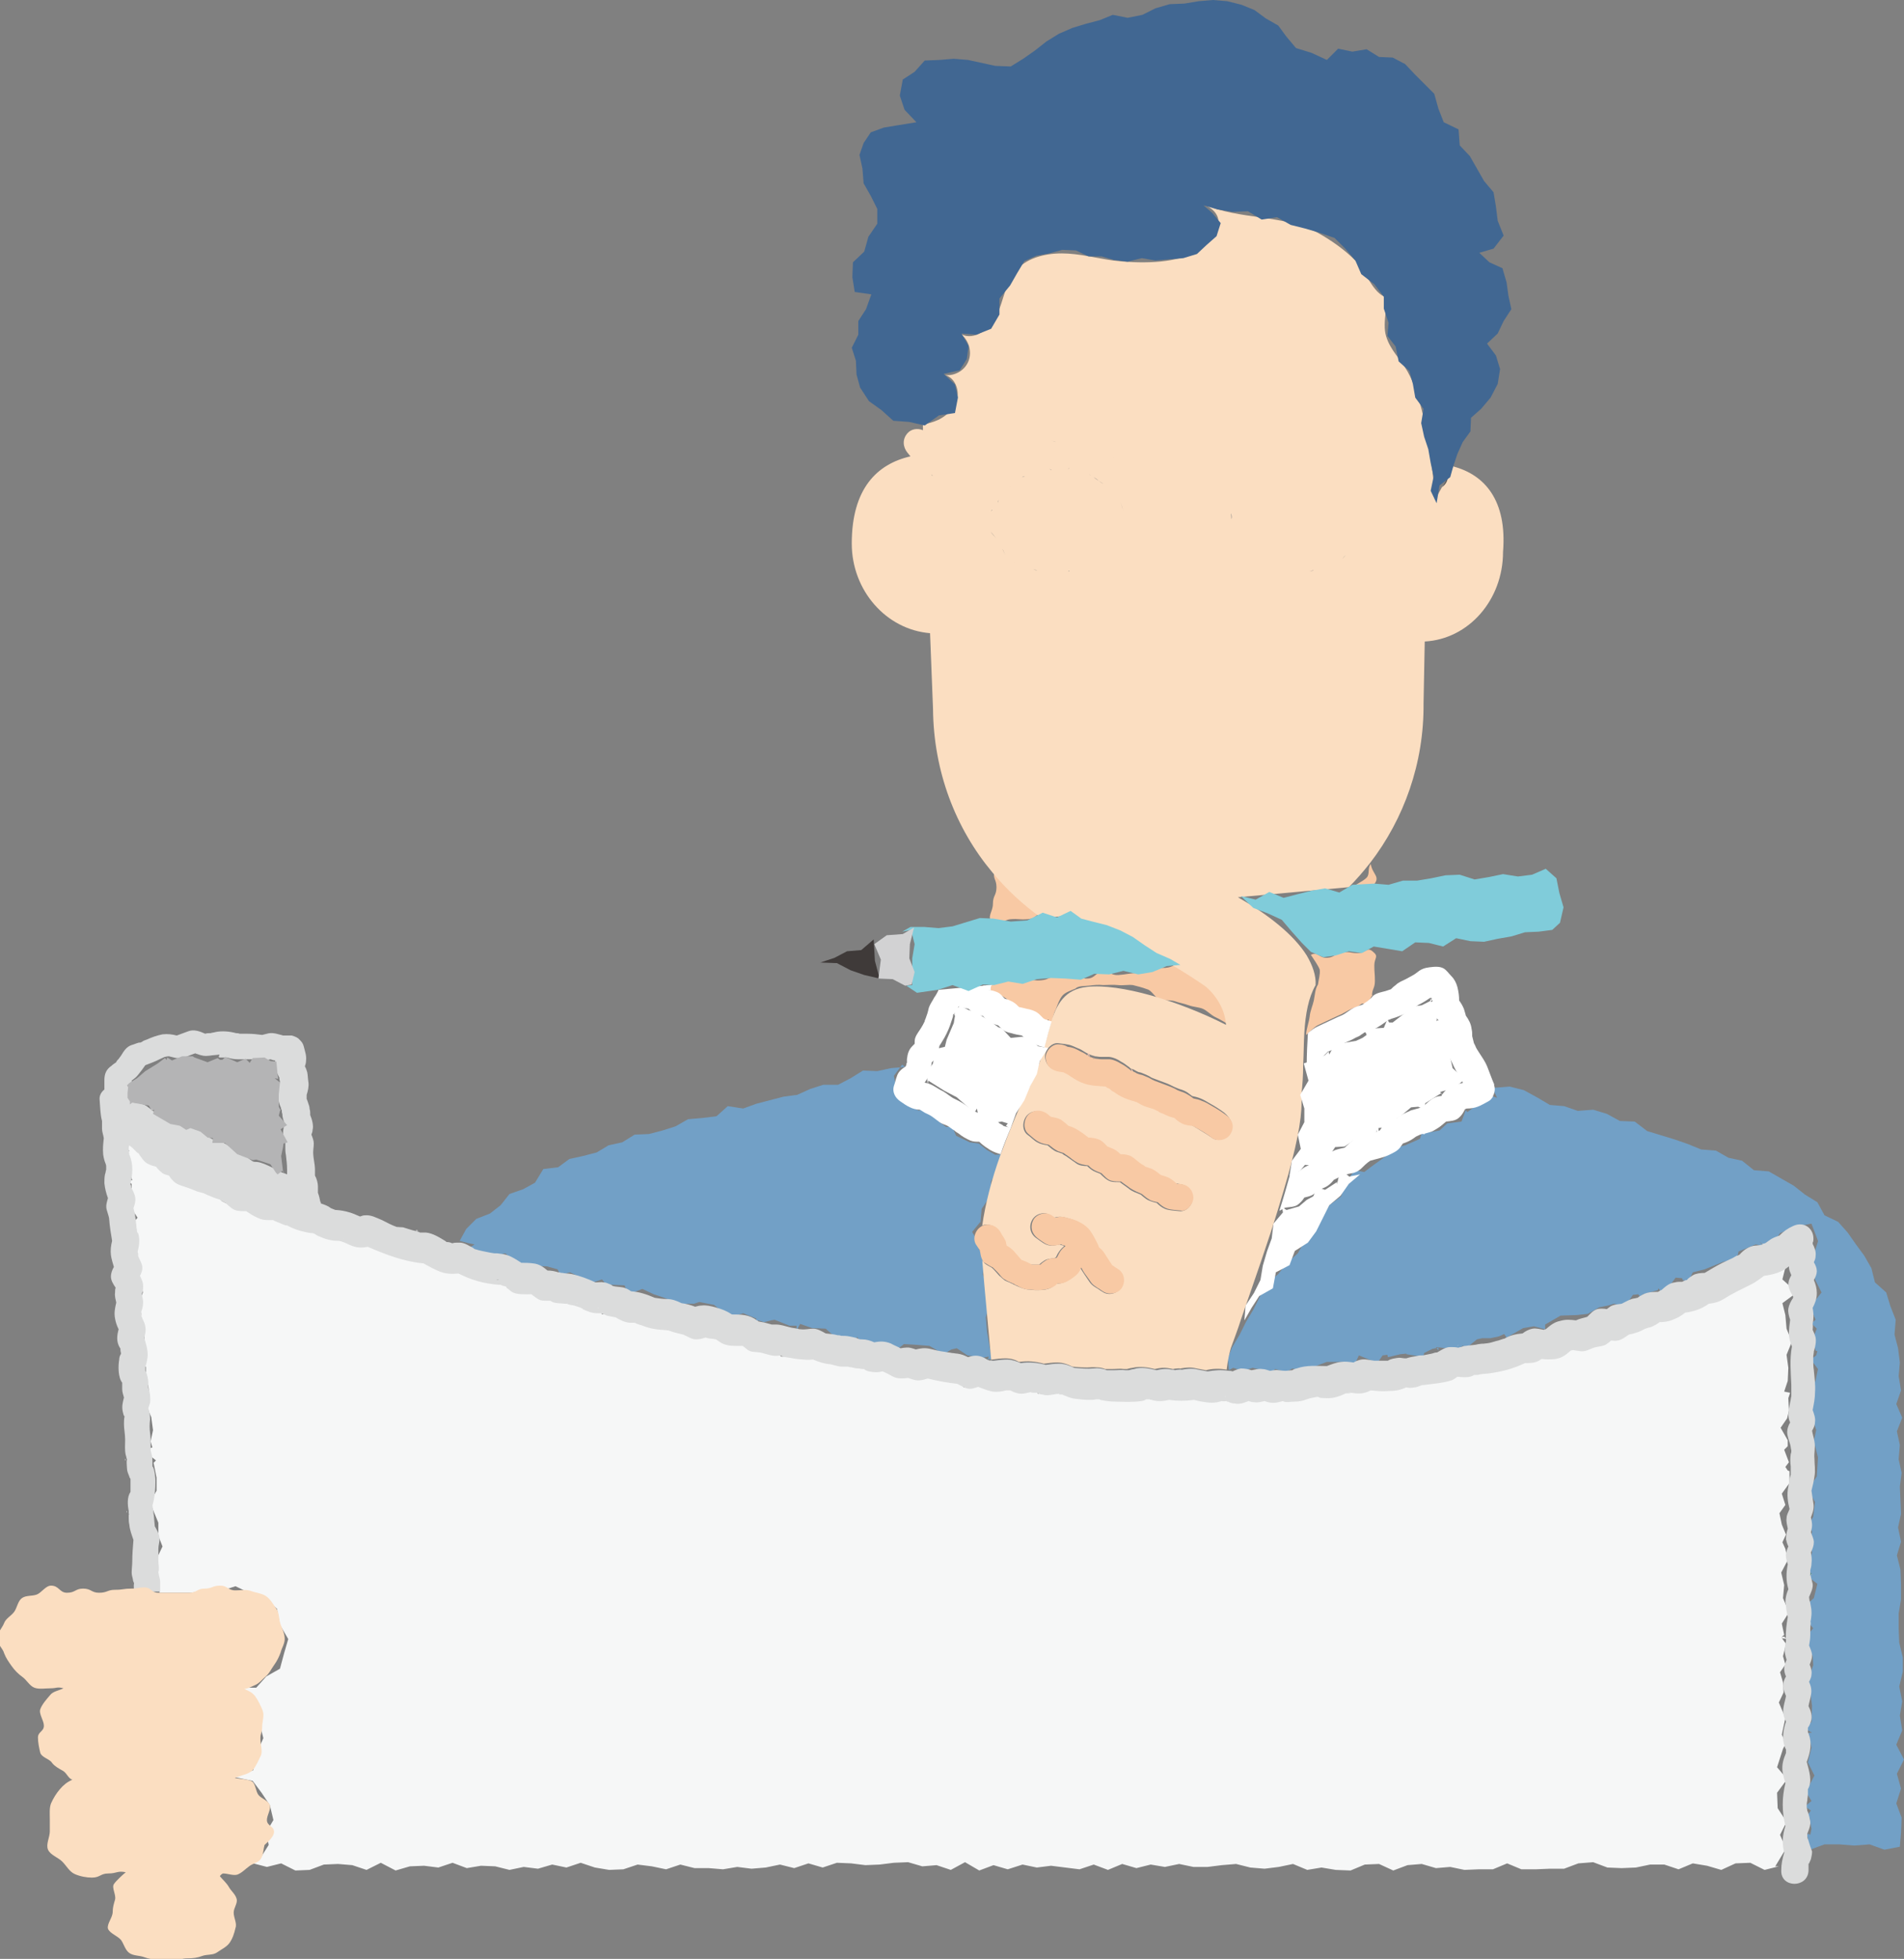 <svg xmlns="http://www.w3.org/2000/svg" xmlns:xlink="http://www.w3.org/1999/xlink" xml:space="preserve" viewBox="0 0 321 330.1"><rect x="0" y="0" width="321" height="330.1" fill="#808080" stroke="none"/><defs><path id="a" d="M0 0h321v330.1H0z"/></defs><clipPath id="b"><use xlink:href="#a" style="overflow:visible"/></clipPath><path d="M247.4 171.5q0 .15 0 0 0 .15 0 0M70.5 207.4c-.2-.2-.6 0-.3 0zm-49.4 38.4c-.1.3.1.5 0 0m144.6-79.7c.1.1.2.1.3.2.2.2.4.3.5.5.3.1.6.1.9.2v-1.1zM21.4 254.5s0 .1 0 0q0 .15 0 0c0 .1 0 0 0 0m0 .2v-.2.3z" style="clip-path:url(#b);fill:#fff"/><path d="m305.4 309.7-.7-.1zm-.9-18.5.1.5zM127.4 223l-.4-.4zm118.5 4.1.2-.7zm58.4 64.8.4.5zm-64.6-101.2h.1l.7.8zm-73.1 38.7-.2-.2zm-72.1-14.8-.2.1.5-.8zm71.9 14 .2 1h-.1zm139 36.7-.5.1.9-.7z" style="clip-path:url(#b);fill:#549796"/><path d="m286.8 193.7-2.2-.9-2.3-.8-2.3-.7-2.3-.7-2.1-1.6-2.5-.1-2.2-1.2-2.3-.7-2.6.2-2.3-.8-2.4-.2-2.2-1.3-2.2-1.2-2.4-.6-2.5.2h-.4l.8 1.7-.6-.2-.5-.2-.5.9-1.8.7-1.6 1.2-.3-.3-.7 1.9-2.4.3-1.3 1.2-1.6.3-1.3-.2-.4 1.3-.9.4-1.6.7-.8.2-2 1.3-2.5 1.8-1.6 1.2-1.6-.3-1.5 2-.8 2.4-2 1.5-1.2 2.1-1.5 1.9-1.4 2-1.2 2.1-1.8 1.6-1.5 1.9-1.9 1.6-1.2 2.2-1.1 2.2-1.2 2-1.1 2.2-1.3 2.2-.7 1.8.2 2 .7-.4 1.6.5 1.7-.5 1.7.4 1.3.5.8-.7 1.8.5 1.3-.7-.3.1 1.1.2 2.4-.4 2.4-.9h2.6l2.1.4.7-1.5 2.7 1.1.4.2.9-1.3.8-.1.1.4 2.1-.5 1-.1v.1l1.9.3h1l.1-.5 1.4-.7 1-.2v.5l-.4-.6 2.6.3h1.2l.7-.5.8.2 1.6-1.3.9-.2h1.4l1.4-.3.9-.4.4.6 2.8-1.6 1.8-.3 1.9.5v-.8l2.6-1.5 2.8-.1 1.8-.2 1.9-1.1 1.5-.3 1-.3 1.9.4 1.3-1.9.9-.1.3.4.5-.4 2.5-.7.1-.3.4.5.7.1 1.8-2.4 1.1.1.1.3.3.1.7.1.1-.3.6-1.2 2-.5 3.2-1.3 1.9-.3.5-.9.1-.5 2.9-1.2 1.2.2-.6-.7 1 .9.3-.5-.1-.3 1.4-.2.9-1.3 2.6-1.1 2.7-.5 1.1 2.9v.1l-.7 2.2-.2 1.2.4 1.5v1.5l1.1 2.2-1.9 2.4.9 2.2-.7.6.1.1.8.8-.6 1.5.2 1.4.2.8.3.1-.2.7-.9.7 1.2 1.6-.4 1.9-.7 1.9v3l.3 1.9.5 1.6-.4 1.8.7 2.8-.2 3.2-1.5 2.2 1.2 2.1-.3 2.5-.8 1.3.6 1.2-.3 1.7.3 1.8-.5 1.8-.2 1.1.7.8-.8.2h.5l-.1.4 1.3 1-.6 2.4-1 .9v.6l.1 2.6.8 1-1 1.1.2 1.9.7 1.7.1 1.5-.6 1.7-.1 1.3.3 2.3.2 1.6-.1 2.7-.9.6-.2.5 1.2.7h-.6l.5 2.5-.6 2.5 1.1 2.2-1.2 2.3v.8l.7 1.2-1.1.9 1 .7-.5.7.3.7.3 1.7-.2 1-.3-.2-.8.6h.7l.1 2.2 2.7-1h2.5l2.5.2 2.6-.2 2.5.9 2.6-.5.2-2.4.1-2.5-.9-2.4.8-2.5-.7-2.5 1.2-2.4-1.3-2.5 1-2.4-.4-2.5.4-2.4-.5-2.5.6-2.5v-2.4l-.6-2.5-.1-2.4v-2.5l.4-2.4V267l-.1-2.5-.6-2.4.7-2.3-.5-2.4.5-2.3-.1-2.3-.1-2.3.3-2.3-.5-2.3.2-2.4-.5-2.3.9-2.3-1-2.3.8-2.3-.4-2.4.2-2.3-.3-2.4-.6-2.3.2-2.5-.9-2.3-.7-2.3-1.9-1.7-.6-2.4-1.2-2.1-1.4-1.9-1.4-2-1.6-1.8-2.3-1.1-1.2-2.2-2.1-1.3-1.9-1.5-2.1-1.2-2.1-1.2-2.5-.2-2-1.6-2.3-.5-2.1-1.2z" style="clip-path:url(#b);fill:#72a0c6"/><path d="M94.4 214.4h.5l-.2-.7z" style="clip-path:url(#b);fill:#549796"/><path d="m80 209.7-.6.4-.3.5.6-.2 2.5 1 .7.1.5.1 1.8-.4 2.2 1.9 2.2.2 2.6.1 1.8.5.3.6.2.3 1.6-.4 1.9.9 2 .8 1.5-.5.8 1 .7-.1 2.3.1.6 1.5 2.4-.9 1.9.9 1.8.6 2.5 1h2.5l.9-.3 2.5.5 2.5 2.1 2.4-.7 2.2.9-.1.8.4-.5 1 .3 1.2-.3.6-.1 2.5 1h1.2v.8l.6-1.1 2 .7 2.3.1 1.6 1.4.7.1 1.4.1 1.3.4.3-.6.5.7 2.1.6 2.8-.2 1.6.8.9-.7 1.8.1 2.5.2 2.4 1.4 1.3-.8.9-.2 1.8 1.2 2.5.4 1.1-.2-.2.6.2-.2.5.1-.4-2.4-.4-2.3-.2-2.4.7-2.5-.1-2.4-1.1-2.3.2-2.4-.4-1.4-.5-.5-.1-1.2-1-1.7 1.3-1.6h.1l.2-2.3 1.5-2.2.1-2.5 1.6-2 .7-2.5-1.6.1-1.4-.8-1.4-1.1-1.5-.2-2.3-1.1-.4-.9.3-.6h-1.6l-1.2-.9-1-1.1-1.4-.5-.7-.8-.2.6-1.7-.8-1.3-1.2-.9-2-.4-1.9 1.4-1.9.5.4-2.4.2-2.3.5-2.4-.1-2.1 1.3-2.1 1.1h-2.5l-2.2.7-2.2 1-2.3.3-2.3.6-2.3.6-2.2.8-2.6-.4-1.9 1.7-2.4.3-2.4.2-2.1 1.2-2.2.7-2.3.6-2.4.1-2.1 1.3-2.3.5-2 1.2-2.3.6-2.3.5-1.9 1.4-2.5.3-1.4 2.3-2 1.1-2.3.8-1.5 1.9-1.8 1.4-2.3.9-1.7 1.7-1.1 2 1.5.4z" style="clip-path:url(#b);fill:#72a0c6"/><path d="m304.8 265.5 1.1-.2zm.2 25.4-.4.3z" style="clip-path:url(#b);fill:#549796"/><path d="M222.2 165.9c-.5.8-.5 1.7-.7 2.7-.2.9-.6 1.7-.7 2.7-.1.9-.6 2.2-.6 3.1.6-.5 1.4-1.4 2.1-1.7 1.1-.5 2.1-1 3.2-1.5.5-.2.9-.4 1.4-.7.7-.4 1.3-.7 2-.9.3-.1.5-.5.9-.5.1-.1.5.3.6.2.5-.4.6-1.3 1.1-1.7l-.2.3c0-1.3.5-1.3.5-2.6s-.1-1.3-.1-2.6.8-1.5-.2-2.3c-1-.9-1.1.1-2.4.2s-1.4-.3-2.7-.1c-1.3.1-1.3.8-2.6.9-1.4.1-1.6-1.1-2.8-.5.5.8 1.2 1.7 1.5 2.5.1.8-.2 1.7-.3 2.5m5.9-16.4c1.8.2 2.3 1 3.5-.4s-.2-1.7-.5-3.5c-.6.7-.1 1.7-.7 2.3-.7.7-1.7 1-2.3 1.6m-44.5 16.6c.7-.1 1.6-.2 2.4-.1.8 0 1.6-.1 2.5 0 .8.1 1.7-.1 2.5 0 .8.2 1.6.4 2.4.7.8.2 1.3 1.4 2.1 1.7.8.2 1.7.1 2.5.3.8.3 1.6.4 2.4.7s1.7.3 2.4.6 1.3 1 2.1 1.4c.7.3 1.8 1 2.5 1.4-.1-.9-.2-2.2-.5-3-.3-.9-.8-1.7-1.3-2.3-.9-1.2-1.7-2.1-1.7-2.1-1.1-.7-1-.4-2.3-1.2-.6-.4-1.5-1.2-2.4-1.7-1.3-.1-1.4.5-2.7.6s-1.4-.3-2.7-.2-1.2 1-2.6 1.1c-1.3.1-1.3.2-2.6.3s-1.4-.6-2.7-.5-1.2 1-2.5 1.1-1.4-.7-2.7-.5c-1.3.1-1.3-.1-2.6.1-1.3.1-1.3.6-2.6.7s-1.3-.2-2.7-.1c-1.3.1-1.3-.1-2.7.1-1.3.1-1.5.1-2.7.7-.5.2-.4.8-.3 1.4.3.1 1 0 1.3.2.3.3.8.4 1.1.7.5.1.4 1.1.8 1.3s1.1 0 1.4.4c.6.2 1.2.2 1.9.3s.9.8 1.4 1.3c.2.2.3.4.5.6 0 0 .4-.3.4-.2.1.1.2.5.2.5.1 0 .6-.7.7-.6l-.2.8c.2 0 .5-.3.7-.2.2-.8.3-1.6.7-2.3.3-.8.6-1.7 1.1-2.3s1.5-.9 2.2-1.2c.5-.5 1.4-.4 2.3-.5m-15.9-19.4c-.4 1.4.3 1.4.3 2.8s-.6 1.4-.6 2.8-1.1 2.2-.1 3.1 1.7-.4 3.1-.5 1.4.1 2.8 0 1.2-.6 2.5-1.2c-.8-.5-.9-.9-1.7-1.5-.7-.6-2-.6-2.7-1.2s-1.2-1.5-1.8-2.2c-.7-.7-1.2-1.4-1.8-2.1" style="clip-path:url(#b);fill:#f8c9a4"/><path d="m215.7 79 .5.1c-.1 0-.5-.1-.5-.1m-45.4 3.2c.3-.2 0-.4-.2-.2 0 .2.2.2.2.2m-.7-.5c.1 0 .6.9.6.9s-.5-1-.6-.9m-12.9-1.4c-.1-.1 0-.2.1-.1l.8-.5zm.2.1.2-.1c.1.1.6-.3.7-.2-.1-.1-.8.4-.9.3" style="clip-path:url(#b);fill:#ffcfba"/><path d="M244.2 80.3c-.4.7-.7 1.3-1 1.8.5-.4.9-1.1 1-1.8" style="clip-path:url(#b);fill:#505050"/><path d="M245 78.6c-.3.6-.6 1.2-.9 1.7 0 .7-.4 1.4-1 1.8-.7 1.3-1.2 2.1-1.2 2.1s0-.6-.1-1.6c-.1-1.1-.2-2.7-.5-4.6-.6-4.9-1.8-11.5-4-15.4-1.2-2.1-2.9-3.6-3.6-5.9-.8-2.5.7-6.1-.5-6.8-2-1.1-3-4.3-4.7-6-1.8-1.8-3.9-3.3-6.2-4.6-5.7-3.2-13.4-2.2-19.4-4.9 5.3 2.4 1 6.8-1.4 8.1-3.7 2-9.7 1.9-13.8 1.4-2.9-.4-5.8-1.2-8.7-1.2s-6.1.8-7.9 3.1c-1.6 2-1.9 4.8-3 7.2s-3.8 4.5-6.1 3.3c1.3 1 1.9 2.9 1.3 4.5s-2.3 2.6-4 2.4c1.6.4 2.4 2.3 2.1 3.9s-1.6 2.8-3.1 3.6c-.9.4-1.8.7-2.7.8v1c-.9-.4-2-.2-2.6.5-.9 1-.8 2.3 0 3.3.2.2.3.4.5.6-5.7 1.3-9.9 5.5-9.9 14.7 0 7.9 5.8 14.5 13.2 15.1l.5 12.8c.1 10.5 3.8 20.1 10 27.5 2.4 2.9 5.2 5.5 8.3 7.7l4.5-.4c1.1.9 2.4 1.6 3.7 1.9 4.8 1.2 11 4.7 15.1 7.2 2.6 1.6 4.3 2.8 4.3 2.8s3.2 2.4 3.5 6.5c-8.1-4.1-17.9-7-23.4-6.4-3.8.4-5.2 2.9-6.2 6.3-.4 1.4-.8 2.9-1.2 4.4-.6 2-1.3 4.2-2.4 6.3-1 1.9-2.1 4.3-3.2 7.1-.6 1.4-1.1 2.9-1.7 4.4-1.4 3.9-2.5 8.1-3 11.7 1-.4 2.2.1 2.8 1 .4.6.8 1.1 1 1.8.1.2.1.4.1.6q.6.3 1.2.9c.4.5.9 1 1.3 1.5.6.3 1.2.5 1.8.8h1.4c.3-.3.6-.5.9-.7.5-.3 1.1-.3 1.7-.4.1-.1.2-.1.2-.1l.3-.6c.3-.5.6-.9 1.1-1.3 0 0-.1 0-.1-.1-.1 0-.3-.1-.4-.1s-.2 0-.2-.1c-.5.1-1 .2-1.5.2-.9 0-1.7-.7-2.4-1.2-1.1-.7-1.4-2-.8-3.1s2.1-1.5 3.1-.8c.2.1.4.3.6.4.1 0 .3-.1.4-.1.9-.2 1.5.1 2.3.3 1.1.3 2.5 1 3.2 2 .5.7.9 1.5 1.3 2.3 0 .1.1.2.1.3.1.1.2.2.2.3.4.4.7.8 1 1.2.3.6.7 1.1 1.1 1.7l.9.6c1.1.7 1.4 2 .8 3.1s-2.1 1.5-3.1.8c-.4-.2-.7-.5-1.1-.7-.3-.2-.5-.3-.8-.6-.2-.2-.4-.5-.6-.8-.4-.6-.9-1.3-1.3-2l-.3.6c-.3.5-.7.8-1.1 1.1-.7.5-1.3.9-2.2 1h-.4c-.2.1-.3.3-.5.4-.8.7-1.9.7-3 .7-.4 0-.9-.1-1.3-.1-.8-.1-1.4-.4-2.1-.7-.1-.1-.3-.1-.4-.2s-.3-.1-.4-.2c-.4-.2-.9-.3-1.2-.6-.3-.2-.4-.4-.7-.6-.3-.3-.6-.7-.9-1l-.3-.3c-.1-.1-.3-.2-.3-.2-.6-.3-1.1-.6-1.4-1.1.4 5 1.1 12.1 1.5 16.7h.1c.8-.1 1.5-.2 2.3-.2.9 0 1.6.2 2.3.6 1.5-.2 2.7-.1 4.2.3.7-.1 1.5-.2 2.2-.2 1 0 1.8.3 2.6.7 1.1.1 2.2.2 3.3.1.7 0 1.6 0 2.2.3h1.2c.7 0 1.3-.1 2 0h.5c.3-.1.8-.2.9-.2 1.3-.3 2.6-.1 3.8.2.8-.2 1.6-.3 2.5-.1.2 0 .4.1.6.1.2-.1 1.9-.2.7 0 1.1-.2 2.1-.4 3.2-.1.5.1 1.1.2 1.6.3 1.2-.3 2.3-.3 3.5-.1.2-1.7.5-2.9.7-3.6.6-1.7 1.2-3.2 1.7-4.8 2.6-7.5 4.7-13.5 6.2-18.4.7-2.3 1.3-4.3 1.8-6.1 1.8-6.5 2.4-10.4 2.2-13.4.2-1.7.3-3.3.3-5 .1-1.9.1-3.8.2-5.5.2-3.2.7-5.9 1.9-8 .1-1.6-.5-3.3-1.5-5-2.2-3.5-6.5-6.9-11.6-9.8l18.7-1.7c1.3-1.3 2.5-2.7 3.6-4.1 5.7-7.4 9.1-16.8 9-26.9l.2-10.4c7.4-.4 13.2-7 13.2-15.1.7-8.7-3.1-13-8.4-14.4m-87.8 1.6c-.1-.1-.1-.1-.1-.2-.1-.1 0-.1.1.2q0-.15 0 0c.1.1.1.2.2.3-.1-.2-.2-.3-.2-.3m30.9-2.8c-.1-.1-.3-.3-.5-.4.2.1.4.3.5.4m.8 7.2c.2.5.4 1.1.5 1.6-.1-.5-.3-1-.5-1.6-.7-.9-1.4-1.8-2-2.8.6 1 1.3 1.9 2 2.8m-7.3-5.5c.3.1.5.2.8.2-.2 0-.5-.1-.8-.2-.1 0-.3-.1-.4-.1.1.1.3.1.4.1m4.4 2.4c-.3-.1-.5-.3-.8-.5s-.6-.4-.8-.6-.6-.3-.8-.5c.3.2.6.4.8.5.3.2.6.4.8.6.3.2.6.4.8.5m-5.7-2.6c-.1.1-.3.1-.4.2.2-.1.3-.2.4-.2m0 17.4h-.2c.1-.1.2-.1.2 0m-.9-17c-.2.1-.5.1-.7.2h-.5.5c.3-.1.5-.1.7-.2m-2.5-.3c.1.1.3.1.4.2-.1 0-.3-.1-.4-.2m1.1-4.5c-.3-.1-.5-.2-.8-.2.3 0 .6.1.8.2m-3.9 5.3c-.1 0-.1 0-.2.1-.1 0-.2.1-.3.1.1 0 .2-.1.3-.1.1-.1.1-.1.2-.1m-1.8.6c.2-.1.4-.1.6-.2-.2.1-.4.2-.6.2-.3.3-.7.6-1 .9.3-.3.7-.6 1-.9m-2.1 1.7c.2-.3.2-.2 0 0m-.6.6-.3.3c-.1.1-.3.2-.4.3.1-.1.3-.2.4-.3zm-1.2 1.5c0-.1 0-.1.1-.2-.1.1-.1.1-.1.2-.1.2-.1.3-.2.5 0-.2.1-.3.2-.5m-.5.9c-.2.3-.4.5-.6.8-.1.1-.1.2-.2.2.1-.1.1-.2.2-.2.2-.3.4-.5.6-.8m-3.6-3.5-.6-.6c.2.3.4.4.6.6m2.6 4.7c-.1.2-.1.3-.2.5.1-.2.2-.4.2-.5m.1 3.3c0-.1-.1-.2-.1-.3 0 .1 0 .2.1.3.4.4.7.8 1 1.2.2.3.4.5.6.8-.2-.3-.4-.6-.6-.8-.3-.4-.7-.8-1-1.2m2.5 3.9c-.2-.3-.3-.6-.5-1 .2.3.3.7.5 1 .1.2.3.4.4.6.1.1.3.1.4.2-.1-.1-.3-.1-.4-.2-.1-.2-.3-.4-.4-.6m6.3 3.1c-.3-.2-.6-.3-.9-.4s-.6-.3-1-.4c-.7-.2-1.3-.3-2-.4-.2-.2-.5-.4-.7-.6-.1-.1-.2-.1-.3-.2.1.1.2.1.3.2.2.2.5.4.7.6.7.1 1.3.2 2 .4.3.1.7.2 1 .4.3.1.6.3.9.4.3 0 .6-.1.9-.1h.5-.5c-.4 0-.6.1-.9.1m1.3-.1h.9zm1 0c.1 0 .3-.1.4-.1-.2 0-.3 0-.4.1m5.7-1.2c-.2.2-.5.3-.7.5.2-.1.5-.3.7-.5.2-.1.3-.2.5-.3-.2.1-.3.2-.5.3m1.1-.6c.6-.3 1.3-.6 2-.9-.7.3-1.4.5-2 .9m7.5-13c.3.4.6.8.8 1.3-.2-.5-.5-.9-.8-1.3m14.3-2.2c.6-.7 1.1-1.4 1.8-2.1-.7.7-1.2 1.4-1.8 2.1m.9 8c0-.3 0-.7-.1-1 .2.3.2.7.1 1m-8.7 116.6c-.8-.1-1.8-.1-2.5-.4-.5-.2-1-.6-1.4-1-.5-.1-1.1-.3-1.5-.5s-.8-.6-1.2-.9c-.7-.3-1.4-.5-2-1-.5-.4-1-.7-1.5-1.1-.5 0-1.1 0-1.5-.1-.7-.2-1.3-.8-1.8-1.3-.5-.2-1.1-.4-1.5-.7-.3-.2-.5-.4-.7-.6-.7 0-1.4-.1-1.9-.5-.6-.4-1.1-.8-1.7-1.2-.2-.1-.4-.2-.6-.4l-.9-.3c-.6-.2-1.1-.7-1.6-1.1-.6-.1-1.2-.2-1.7-.5-.6-.3-1.1-.9-1.7-1.3-1-.8-.8-2.5 0-3.3.9-.9 2.3-.8 3.3 0 .2.1.4.3.5.4.6.1 1.2.2 1.7.5.4.3.8.6 1.2 1 .7.3 1.3.5 1.9.9.5.4 1 .7 1.5 1.1.6 0 1.2.1 1.7.3.6.2 1.1.7 1.5 1.2.5.2 1.1.4 1.5.7.2.2.5.4.7.6.7 0 1.4 0 1.9.4.6.4 1.1.9 1.7 1.3.2.1.4.3.6.4l.9.3c.6.2 1.2.7 1.7 1.1.5.1 1.1.3 1.6.5.4.2.7.5 1 .8.2 0 .4 0 .6.1 1.3.1 2.2.9 2.3 2.3.2 1.1-.9 2.4-2.1 2.3m8.5-13.2c-.6 1-2.1 1.6-3.1.8-1-.7-2.1-1.3-3.2-2-.1 0-.2-.1-.3-.1-.4-.1-.8-.1-1.2-.3-.6-.2-1.2-.7-1.7-1.1-.4-.1-.8-.3-1.2-.4-.3-.1-.6-.3-.9-.4-.1-.1-.7-.4-.6-.3-.1 0-.2-.1-.2-.1l-.6-.3c-.4-.2-.9-.3-1.3-.4-.6-.2-1.1-.5-1.6-.8-.2 0-.5-.1-.7-.2-1.1-.3-2.2-.8-3.1-1.5-.2-.2-.4-.4-.7-.5-.2-.1-.5-.2-.7-.4-1.2 0-2.4-.1-3.6-.5-.9-.3-1.5-.6-2.3-1.2-.4-.3-.8-.5-1.2-.7-.2 0-.5-.1-.7-.1-1.3-.2-2.2-.9-2.3-2.3-.1-1.1 1.1-2.5 2.3-2.3.5.1 1 .1 1.4.2.8.1 1.4.5 2.2.8.4.2.8.5 1.2.7.1 0 .1.1.2.1s.1 0 .2.1c.1 0 .2.1.3.1.3.1 1.2.3 0 .1.2 0 .3 0 .5.1.4 0 .7.1 1.1.1h1.4c.8.1 1.4.4 2 .8.4.2.8.5 1.2.8.2.1.3.3.5.4.2 0 .6.2.9.4.1 0 .2.1.2.1.2.1.5.1.7.2.5.2 1 .4 1.5.7.1.1.2.1.4.2l2.4.9c.5.2 1 .5 1.5.7.2.1.3.1.5.2.7.2 1.2.4 1.8.9.1.1.3.2.4.3.5.1.9.2 1.4.4s1 .5 1.5.8c.9.5 1.7 1 2.5 1.6 1.2 1 1.7 2.3 1 3.4m1.3-107.3.6-.3zm7.4 12.8c.3 0 .7-.1 1-.1-.3 0-.7.1-1 .1m4.7-.1c.3-.1.5-.2.7-.2-.2.1-.4.1-.7.2m5.5-2.1c.2-.3.4-.5.6-.7-.2.2-.4.5-.6.7m2.5-10.1c.1.3.2.6.3.8-.1-.3-.2-.5-.3-.8" style="clip-path:url(#b);fill:#fbdec1"/><path d="M157.1 80s.1.1.1.2v-.1c-.1 0-.1-.1-.1-.1" style="clip-path:url(#b);fill:#505050"/><path d="m161.5 67-.5-2.2-1.9-1.8 2.7-.6 1.2-1.9.3-2.2-1.2-2.1 2.5.2 2.5-1 1.4-2.4v-2.7l1.8-2.2 1.2-2.1 1.2-2 2-.9 2.2-.4 2.2-.6 2.3.1 2.1 1h2.2l2.1.6 2.3.3 2.4-.6 2.3.4 2.3-.2 2.4-.2 2.3-.7 1.6-1.5 1.7-1.5.7-2.2-1.4-1.7-1.5-1.3 2.4.7 2.5.4 2.6-.1 2.3 1.4 2.6-.4 2.3 1.3 2.4.6 2.4.7 2.6.9 1.8 1.8 1.7 2 1 2.3 2.2 1.7 1.6 2.1v2l.8 2.4-.2 2.2 1.4 1.8.5 2.5 1.8 1.6.6 2.2.4 2.3 1.4 1.9-.4 2.4.5 2.3.7 2.1.4 2.3.5 2.3-.5 2.4 1 2.1.5-3 1.8-1.4.5-1.8.7-2.1.9-2 1.3-1.8.1-2.3 1.7-1.5 1.6-1.9 1.2-2.3.4-2.5-.7-2.3-1.5-2 1.8-1.7 1-2.1 1.3-2-.5-2.3-.3-2.2-.7-2.4-2.2-1-1.7-1.6 2.4-.7 1.7-2.2-1-2.5-.3-2.4-.4-2.4-1.6-1.9-1.2-2.1-1.2-2.1-1.7-1.8-.2-2.7-2.5-1.2-.9-2.3-.7-2.5-1.7-1.7-1.6-1.6-1.6-1.7-2.1-1.1-2.3-.1-2.1-1.3-2.4.4-2.4-.5-1.9 1.9-2.6-1.2-2.6-.8-1.6-1.9-1.4-1.9-2.1-1.2-1.9-1.4-2.2-.9-2.4-.6-2.4-.2-2.4.2-2.4.4-2.5.1-2.4.7-2.2 1.1-2.5.5-2.5-.5-2.2.9-2.3.6-2.3.7-2.3 1-2.1 1.3-1.9 1.5-2 1.4-2.1 1.3-2.6-.1-2.3-.5-2.3-.5-2.4-.2-2.4.2-2.5.1-1.7 1.9-2 1.3-.5 2.7.8 2.4 2 2.1-3.1.5-2.4.4-2.2.8-1.2 1.8-.7 2 .5 2.3.2 2.5 1.2 2.1 1.1 2.2v2.5l-1.5 2.2-.7 2.5-1.9 1.8-.1 2.5.4 2.5 2.8.4-.9 2.5-1.3 2v2.3l-1.1 2.2.7 2.2.1 2.3.6 2.2 1.5 2.3 2.1 1.5 2 1.8 2.7.2 2.6.6 2.4-1.7 2.7-.4z" style="clip-path:url(#b);fill:#416792"/><path d="m227.5 198.3-.7-.6-1.1.6-.3 1.3v-.4l-2 1.3-1.3-.4-.7 1.5-1.1.6-1.3 1.1-2.1.6-.8-.5.2.9-1.6 1.9-.3 2.5-.8 2.2-.7 2.4-.4 2.4-1.1 2.2-1.4 2.1-.2 2.5 1.2-2.1 1.3-2 2.3-1.3.5-2.7 2.3-1.2.9-2.4 2.2-1.4 1.4-1.9 1.1-2.2 1.1-2.2 1.9-1.6 1.4-2 1.9-1.6-1.5.3zM173.7 183l1.1-2 .5-2.2 1.4-2.2-1.7-.3-1.4-1.3-1.3-.3-1.9.2-1.5-1.6-.6-.2-1.5-1.1-1-.6-1.2-.8-1.3-.4-1.4-.7-.3.2-.6.4-.1.9.1.2-.2 1.2-1.2 2.8-.3 1.2-.4.1-.9.2-.6 1.8-.1.7-1.1 1.5.2 2 .1-.6 2.7 1.7 2.1 1.1 2.4 2.1.6.5.4-.7.3 1.5h.9l1.6.9 1.4-.2 1 .3-.3.4.7.5.1-.1.9-2.5 1.4-2.2zm-4 6.5-.6.8z" style="clip-path:url(#b);fill:#fff"/><path d="M151.2 181.4c-.2.5-.3 1.1-.5 1.6-.3 1 .2 2 1.1 2.6 1 .7 2 1.4 3.3 1.4.3.2.5.3.8.5.4.2.9.4 1.3.7l1.2.9c.4.3.9.4 1.3.6s.8.6 1.2.8c.2.2.5.4.7.5.6.5 1.3.9 2 1.2.5.2 1 .2 1.5.2.4.4.9.8 1.4 1.1.4.3.8.5 1.3.7.2.1.6.2.9.3.5-1.5 1.1-3 1.7-4.4-.1 0-.1 0-.2-.1-.3-.1-.5-.1-.8-.2h-.1c-.2-.2-.6-.4-.8-.5l-.6-.6c-.6-.6-1.3-.9-2.2-1h-.6c-.2-.2-.5-.3-.8-.4-.2-.2-.4-.4-.7-.5-.8-.6-1.7-1.2-2.6-1.6-.7-.3-1.3-.9-2-1.3-.9-.4-1.8-1.2-2.8-1.4-.1 0-.2 0-.3-.1.4-.5.6-1 .8-1.6s.3-1.2.4-1.8l.4-.4c.6-.6.7-1.2.8-2 0-.1.1-.3.1-.4.1-.1.1-.2.2-.3.2-.3.4-.7.6-1 .5-.9.9-1.8 1.2-2.8.1-.3.3-.8.3-1.1 0 0 0-.1.1-.1.2-.2.3-.5.5-.7l.3-.6h.1c.5.2 1.1.3 1.6.4.3.3.7.6 1 .8.4.2.9.3 1.4.4.3.3.5.6.9.9.5.4 1.1.5 1.7.7l.5.5c.5.5 1.1.7 1.7.8.6.2 1.2.3 1.8.4.3.3.5.6.9.8.5.4 1.2.6 1.8.9.3.1.7.2 1.1.3.4-1.6.8-3.1 1.2-4.4h-.1c-.2-.1-.4-.1-.6-.2-.1 0-.2-.1-.3-.1s-.2-.1-.4-.2l-.6-.6c-.5-.5-1-.7-1.7-.9-.6-.1-1.2-.3-1.8-.4-.3-.3-.7-.7-1.1-.9s-.8-.4-1.3-.5c-.3-.3-.6-.7-.9-.9s-.6-.3-.9-.4-.6-.1-.9-.2c-.2-.2-.4-.3-.5-.5-.1-.1-.2-.2-.3-.2l-7.7.7v.1c-.2.4-.4.8-.7 1.2-.3.6-.7 1.1-.9 1.7-.1.4-.2.9-.4 1.4-.1.3-.2.6-.3.8v.1c-.2.4-.4.8-.6 1.1-.3.5-.8 1.1-1 1.7-.1.3-.1.7-.1 1l-.4.4c-.6.6-.8 1.3-.9 2.2v.6c-.1.1-.1.2-.1.3s-.1.2-.1.3c-.8.5-1.3 1-1.5 1.7m18.2 8.4c-.1 0-.2 0-.3-.1-.2 0 .1 0 .3.1m72.3-21.5-.6-.5.8.3v.1h-.7zm-.5.5-.1-.1.5-.2-.5-.1zm-1.2 18.3.1-.1zm-.3-.1.4-.6z" style="clip-path:url(#b);fill:#fff"/><path d="m220 196.3 1.7.1 1.2-.9 1.2-.7 1-1.5 1.6-.1 1.6-1.1 2-.2 1.8-1.2v-.3l.1.4-.1.3.4.1-.1-1.1 1.2-.2 2.1-1.6.3-.1.7-.6 1.2-1 1.2-.1.9.4.2-.6.1-.4 2.7-1.7.5.9-.7-1.1 2.2-.6 1.7-1.3.4-.5-.1-.2-1-.4-1.1-1-.7-3.1-.5-2.6-.3-1.7-1-.7-.2.2.1-.9-.2-1.7-1-.9.5-.4.1.2-2 1-1.4.2-.2-.1-.6.7-2.7 2.1h-.6l-.3-.5-.6 1.4-3.3.2.4 1-.7.5-1.1.5-2.4.4-1.3.4-.8 1.5-.1-.5-.6.6-1.1.5-.8.3-1.7.6.8 2.9-1.4 2.4.7 2.3v2.3l-1.1 2.1.5 2.4-1.5 2-.4 2.5 1.7-.7z" style="clip-path:url(#b);fill:#fff"/><path d="M230.1 169c-.1.1-.3.2-.4.3l-.9.3c-.7.2-1.3.7-1.9 1.1-.4.3-.9.5-1.4.7-1.1.5-2.1 1-3.2 1.5-.7.3-1.2.7-1.8 1.2-.1 1.7-.2 3.6-.2 5.5.6-.1 1.1-.2 1.5-.5.2-.2.4-.3.6-.5.3-.3.6-.5.9-.8l.6-.6c.4-.1.9-.4 1.2-.6.4-.2.8-.4 1.1-.6.7-.4 1.4-.6 2.1-1 .3-.2.7-.3 1-.5.2-.2.5-.3.7-.5 1.1-.2 2-.7 2.9-1.3.3-.2.7-.5 1-.7 0 0 .1 0 .1-.1.2-.1.4-.1.5-.2 1-.3 2.2-.7 3-1.3.2-.2.5-.4.7-.6.4 0 .9-.5 1.2-.6.6-.3 1.2-.7 1.8-1.1 0 .1 0 .1.1.2 0-.1 0-.1.1-.2v.3c0 .1 0 .1.1.2s0 .2-.1.1v1c0 .8.3 1.2.7 1.7.1.2.2.3.4.5l.3.9c.2.6.5 1.1.8 1.6.1.9.2 1.7.4 2.6.2 1 .8 2 1.2 2.9.2.4.4.8.7 1.2.2.3.3.5.5.8.1.2.2.4.2.6-.7.1-1.3.3-2 .7-.7.3-1.1.7-1.5 1.3 0 .1-.1.1-.1.2h-.2c-1.1.1-1.8.8-2.6 1.5-.1.1-.2.1-.2.2-.1.1-.2.2-.3.2-.2 0-.6.2-.7.2-.4.1-.7.2-1.1.3-.4.2-.9.4-1.3.6-.3.2-.5.3-.8.5-.1 0-.2.1-.3.2-.9.2-1.8.6-2.4 1.4-.2.2-.3.5-.5.7-.2.1-.3.2-.5.2-.1.1-.3.1-.4.2.1-.1.2-.1.3-.2h-.1c-.7.2-1.3.3-2 .5-1.3.4-2.3 1.3-3.2 2.2-.5.1-1 .2-1.6.4-.4.2-.9.4-1.3.6s-.9.4-1.3.7-.8.6-1.1 1c-.5.1-.9.3-1.3.5s-.7.5-1.1.8c-.5.1-1 .2-1.5.5-.5 1.8-1.1 3.9-1.8 6.1.1 0 .3-.1.4-.2l.6-.3c.7-.1 1.6-.1 2.1-.5.4-.3.8-.7 1.1-1.2.4-.1.9-.2 1.3-.4s.8-.6 1.1-.9c.3-.1.6-.2.8-.3.8-.3 1.3-.8 1.8-1.4l.6-.3c.4-.2.7-.4 1.1-.5.1-.1.3-.1.4-.2-.7.3 0 .1.4 0s.8-.1 1.2-.3c.3-.1.5-.3.8-.5.5-.5 1-1 1.6-1.4 1-.3 2.1-.5 3-.9.8-.4 1.6-.7 2.1-1.4.1-.2.3-.4.4-.6.6-.2 1.1-.4 1.7-.8.3-.2.5-.4.8-.5.2-.1.4-.2.7-.3.4 0 .9-.2 1.3-.3.5-.1.9-.4 1.4-.7s.9-.7 1.4-1.1c.7-.1 1.5-.1 2.1-.6.5-.4.8-.9 1.1-1.5.1 0 .2-.1.3-.1.6 0 1.3-.1 1.8-.3.6-.2 1.2-.6 1.8-.9.4-.2.6-.5.8-.8v-.1c0-.1.1-.1.1-.2.2-.5.3-1 .1-1.6v-.2c-.4-.9-.7-1.8-1.1-2.8-.4-1.1-1.2-2.1-1.8-3.1-.2-.3-.3-.7-.5-1l-.1-.4c-.1-.3-.1-.5-.2-.8v-.2c0-.3 0-.6-.1-1-.1-.9-.5-1.6-1-2.3v-.1c-.1-.3-.2-.7-.3-1-.2-.5-.5-1-.8-1.4 0-.8-.1-1.5-.3-2.3-.2-.7-.5-1.3-1-1.8-.4-.4-.8-1-1.3-1.3-.7-.4-1.6-.3-2.4-.2s-1.4.3-2 .8-1.3.8-2 1.2c-.6.3-1.2.5-1.7 1-.3.2-.5.4-.8.7l-.9.3c-.7.2-1.5.3-2.1.8-.4.5-.9.9-1.4 1.2m10 17.5h-.2zm-.3 0s-.1 0-.1.1c-.3.2-.1-.1.1-.1m.1 4.7c.1-.1.2-.1.3-.2.3-.1-.1.2-.3.2m7.5-19.6" style="clip-path:url(#b);fill:#fff"/><path d="M241.5 168.6v-.4c-.1.2 0 .3 0 .4m-9.3 22.1c.2-.1.3-.2 0 0" style="clip-path:url(#b);fill:#e5e5e5"/><path d="m209.2 151 2.1 2 2.4.9 2.4 1.1 1.7 2 1.7 1.9 1.5 1.5 2.1.9 2.1-.3 2.2-.7 2.2.3 2-1.1 2.4.4 2.4.4 2.2-1.5 2.3.1 2.4.6 2.2-1.4 2.4.5 2.3.1 2.3-.5 2.3-.4 2.3-.7 2.3-.1 2.3-.3 1.3-1.2.6-2.6-.7-2.4-.5-2.5-1.8-1.6-2.3 1-2.4.3-2.5-.4-2.4.5-2.4.4-2.5-.8-2.4.1-2.4.5-2.4.4h-2.4l-2.4.7-2.4-.2-1.9.1-1.8.1-2.2 1.3-2.4-.7-2.3.4-2.4.6-2.3.6-2.4-1-2.3 1.3zm-43.5 14.9 1.9.1 2.4-.6 2.4.4 2.4-.8 2.4-.2 2.5.1 2.5.2 2.3-1 2.5.1 2.4-.6 2.5.6 2.4-.4 2.4-1 2.3-.2-1.7-1-2.3-1-2-1.3-2-1.4-2.1-1.1-2.3-.9-2.4-.6-1.9-.5-1.8-1.3-2.3 1.1-2.4-.8-2.6 1.3-2.8.2-2.9-.5-2.3-.1-2.3.7-2.3.7-2.4.3-2.4-.2h-2.3l-1.4.8 1.5-.3.6 2.4-.4 2.4v4.5l-1 .1 1.8 1.2 3.5-.5 2.5-.8 2.7 1z" style="clip-path:url(#b);fill:#80ccda"/><path d="M191 180.8c.2.2-.1-.7-.3-.7 0 0 .1.4.1.5.1 0 .1.1.2.2m-7.4-2.8c.2.1.3 0 .1-.1 0 0-.2-.6-.3-.7.1.1.2.8.2.8" style="clip-path:url(#b);fill:#ffcfba"/><path d="m183.7 177.2-.4 1.2c-.1 0 0-.4-.1-.4.1 0 .4-.8.5-.8" style="clip-path:url(#b);fill:#ffcfba"/><path d="M178.6 176c-1.2-.2-2.4 1.2-2.3 2.3.1 1.4 1 2.1 2.3 2.3.2 0 .5.1.7.1.4.2.8.4 1.2.7.8.5 1.4.9 2.3 1.2 1.2.4 2.4.4 3.6.5.2.2.5.3.7.4.2.2.4.4.7.5.9.7 2 1.2 3.1 1.5.2 0 .5.2.7.2.5.3 1 .6 1.6.8.4.1.9.3 1.3.4l.6.3s.1 0 .2.1c-.1 0 .5.3.6.3.3.1.6.3.9.4.4.2.8.3 1.2.4.5.5 1.1.9 1.7 1.1.4.1.8.2 1.2.2.1 0 .2.1.3.1 1.1.6 2.2 1.2 3.2 2 1 .7 2.6.2 3.1-.8.7-1.2.2-2.4-.8-3.1-.8-.6-1.6-1.1-2.5-1.6-.5-.3-1-.6-1.6-.8-.4-.2-.9-.3-1.4-.4-.1-.1-.3-.2-.4-.3-.6-.4-1.1-.7-1.8-.9-.2-.1-.3-.1-.5-.2-.5-.3-1-.5-1.5-.7l-2.4-.9c-.1-.1-.3-.1-.4-.2-.5-.3-1-.5-1.5-.7-.2-.1-.5-.1-.7-.2-.1 0-.2-.1-.3-.1-.3-.2-.7-.4-.9-.4-.2-.1-.3-.3-.5-.4-.4-.3-.8-.6-1.2-.8-.7-.4-1.2-.7-2-.8h-1.4c-.4 0-.7-.1-1.1-.1-.2 0-.3 0-.5-.1 1.2.2.3 0 0-.1-.1 0-.2-.1-.3-.1.1.1.1.1-.1 0 0 0-.1 0-.1-.1-.1 0-.2-.1-.3-.1.1 0 .2 0 .3.1-.1 0-.1-.1-.2-.1-.4-.3-.7-.5-1.2-.7-.7-.4-1.3-.7-2.2-.8-.5-.3-1-.4-1.4-.4m12.5 4.7-.2-.2-.1-.1z" style="clip-path:url(#b);fill:#f8c9a4"/><path d="M183.7 178s-.1-.1-.2-.1c.1 0 .1 0 .2.1" style="clip-path:url(#b);fill:#ffaf9b"/><path d="M201.2 201.8c-.1-1.4-1-2.2-2.3-2.3-.2 0-.4 0-.6-.1-.3-.3-.7-.6-1-.8-.5-.3-1-.4-1.6-.6-.5-.4-1.1-.9-1.7-1.1l-.9-.3c-.2-.2-.4-.3-.6-.4-.6-.4-1.1-.9-1.7-1.3-.5-.3-1.2-.4-1.9-.4-.2-.2-.4-.4-.7-.6-.4-.3-1-.5-1.5-.7-.5-.5-.9-1-1.5-1.2-.5-.2-1.1-.3-1.7-.3-.5-.4-1-.8-1.5-1.1-.6-.4-1.2-.7-1.9-.9-.4-.4-.8-.7-1.2-1-.5-.3-1.2-.4-1.7-.5-.2-.1-.4-.3-.5-.4-1-.8-2.3-.9-3.3 0-.8.8-1 2.5 0 3.3.5.4 1.1 1 1.7 1.3.5.3 1.1.4 1.7.5.5.4 1 .8 1.6 1.1l.9.3c.2.1.4.3.6.4.6.4 1.1.9 1.7 1.2.5.3 1.2.4 1.9.5.2.2.5.5.7.6.4.3 1 .5 1.5.7.5.5 1.1 1.2 1.8 1.3.5.1 1 .1 1.5.1.5.4 1 .7 1.5 1.1.6.4 1.3.7 2 1 .4.3.8.7 1.2.9.4.3 1 .4 1.5.5.4.4.9.8 1.4 1 .7.3 1.7.3 2.5.4 1 .2 2.1-1.1 2.1-2.2m-34 11.7c.1 0 .2.1.3.2l.3.3c.3.3.6.6.9 1 .2.2.4.5.7.6.4.3.8.4 1.2.6.1.1.3.1.4.2s.3.2.4.2c.7.4 1.3.7 2.1.7.4 0 .9.1 1.3.1 1 0 2.1-.1 3-.7.2-.1.3-.3.5-.4h.4c.9-.1 1.5-.5 2.2-1 .4-.3.8-.6 1.1-1.1l.3-.6c.3.7.8 1.3 1.3 2 .2.3.4.6.6.8s.5.4.8.6c.4.2.7.5 1.1.7 1 .6 2.6.2 3.1-.8.6-1.1.3-2.5-.8-3.1l-.9-.6c-.4-.6-.7-1.1-1.1-1.7-.3-.5-.6-.9-1-1.2-.1-.1-.2-.2-.2-.3s-.1-.2-.1-.3c-.4-.8-.8-1.6-1.3-2.3-.7-1-2.1-1.7-3.2-2-.8-.2-1.4-.5-2.3-.3-.1 0-.3.1-.4.1-.2-.1-.4-.3-.6-.4-1-.7-2.6-.2-3.1.8-.6 1.2-.2 2.4.8 3.1.7.5 1.5 1.2 2.4 1.2.5 0 1-.1 1.5-.2.1 0 .2.1.2.1.1 0 .3.1.4.1 0 0 .1 0 .1.1-.4.3-.8.7-1.1 1.3l-.3.6c-.1 0-.1.1-.2.1-.6 0-1.2.1-1.7.4-.3.2-.6.4-.9.7H174c-.6-.3-1.2-.6-1.8-.8-.4-.5-.9-1-1.3-1.5q-.6-.6-1.2-.9c0-.2-.1-.4-.1-.6-.2-.6-.7-1.2-1-1.8-.6-.9-1.7-1.4-2.8-1-.1 0-.3.1-.4.2-1 .6-1.5 2.1-.8 3.1l.6.9c0 .2.1.4.1.6.1.6.3 1 .5 1.4.3.1.8.5 1.4.8" style="clip-path:url(#b);fill:#f8c9a4"/><path d="m301.1 311.5-1-2.3 1.1-2.2-1.5-2.3-.1-2.6 1.7-2.3-1.7-2 1-3.1.2-.4.3-.3-.7-1.7.6-2.8-1.1-2.6.8-1.7-.1-1.7-.5-1.7.9-1.3-.4-1.4.5-2.1-.8-1.1-.1.1.6-.5-.4-1.9 1.2-1.9-1-2.4.2-2.2-.5-2.1 1.1-2.1-.4-1.9-.5-1.1.6-1.3-.7-1.7-.4-1.9 1-1.4-.6-1.9 1.3-1.8v-2l-.3-.1-.4-.6.6-.8-.8-2.1.6-.6v-1l-1.2-2.1 1.1-1.6.3-1.3-.1-2.1.3-.9-1-.2.6-1.8.1-2.2-.3-2.2.9-2.2-.9-2.2-.2-2.3-.5-2 1.9-1.4v-.9l-1.9-1.7.4-1.6.6-1.4h-.9.6l.2.3-2.1 1.4-2.1.5-2.5.7-2.2 1.5-2.4 1.2-2.8.1-1.5 2-2.3-.1-1.9 1.7-2.2.4h-1.7l-.6.4-.3.1-2.9 1.1-1.9.5-1.1.3-.6 1.3-2 .7-2.4.1h-1.6l-2.4 1.3-2.4.4-.8.6-2.2-.6-1.6 1.8-2.1-.1-1.9 1-1.9-.7-.7.3-.5-.1-2.7.1-1.3 1.2-2 .1-2.4-.1-.2.3-.3.3-1 .8-1.5-.1-.4-.6-2.4.5h-3.1l-2.5.4-.9.4v-.4l-.7.7-3.6.8-1.1-.4-.1.3h-.1l-1.6.3-2.3.1-1.7-.4-.1.4-.5-.5-1.2.2-1.5.5-1.7-.3-1.1-.6-2.2.8h-1l-.4.2.1-.9-.9.8.2.2-.8-.1-2-.2-2-1-2.1.7-2.1-.2-2.7.8-.6-1-.6.3-2.5.2-2.5.3-2.8-.4-.2.2-.4.1-1.2-.5-2.5.1-2.2-.5h-.6l-.2-.7-.7.1-1.9.9-.4-1.2-.3-.4-.5 1.1-1.6-.9-2.2-.6-.8.2-.2.8-2.5.3-2.2-1.8-1.8 1.4-1.6-2-2.7.4-2.4-1.1-1.3.5-2-.4h-2.7l-1.6-.7-.6.2-2.9-.5.3.2-.2-.3-.6-.9-1.4.8-.3-1.1-.8.7-1.2-.1-.9.2-.3-.5-2.7-1.4-3 .7-1.9.1-.6-.6-.2-.1-3.4-.6-1.6-1.2-1.1-.6-2 .6-1.9-.5-.5-1.2-.7-.2-1.3.9-1.7-.6-2.3.1-2.3-1.2-2.2.4-1.8-.6-.4-1.2-.5.1-.3-.1-.4-.4-.2.1-.8.6-2.3-1.3-1.7.5-.6-1.6-.8.8-2.3-1.4-.2.2-.4.5v-.9l-1.1.7-1.1-.7v.2l-.3-.4-2.4-.6-.1-.1-.3-.3-1.4.1-1.7-.2-3.1-1.2-1.2-.2h-.1l-.9-.2h-.2l-2.2-1.1-2.4-.1-2.1-.7-3-1-2.9-.9-2.3-.9-2.3-1h-2.5l-2.2-.9-2.8-.9-1.3.4.7-.7-.5.7-.7-.7-.2.2-3.2-1.5-.9.2-.1-.4-1.2-.7-3.1-.7-.1.6-.9-.9-1-.8-.3.2-.9-.3-1.6-.3-2.1-.6-1.6.1-2.2-1.1-.5-.7.2-.8-.2-.2-2.1-.5-.4-.4-1.4.3-1.5-.6-2.1-1.4-.7-1.3-1.4-.2-1-1.1-1.4-.1-2-1.8v-.2l-.9-.5-.4-.7-.8.8 1 .9-.3.4.1 2.1.7 2.5h-.6l-.1.2.6.4-.1 1.9-.3 1.7 1.4 2.1-1 1.1.2.8.2.2.7-.6-1 .7.8 2.6-.9.7.2.9.9 1.7-.4 1.4.8 1.3.4 1.8-.7 1.7-.3 1.2.6 1-.8-.4h.4l-.2.6.8.4.4 2.7.2 3-.1 1.9-.7.4h.9v2.1l-.3.8.7.2.3 2.6-.6.9.8 1.9.3 2.2-.4 1.9.2.7.1.3-.6.2-.2.9 1.4 1.1-.4.4.5 2.5v2.2l-1.1 2 1.4 3.4v2.2l.7 1.8-1 2.1-.1 1.8.2.7.4 1.1v2.1h5.2l2.5-.3h2.6l2.5-.8 2.5 1.2 2.5.8 2 1.8.5 2.7 1.4 2.4-.7 2.4-.7 2.6-2.3 1.3-1.7 1.9h-3.1l2.4 1.8 1.4 2.1v2.6l.5 2-1.1 2.5-.6 2.9-3 1.2 2.9.6 1.5 2 1.4 2.1.6 2.5-1.2 2 .4 2.2-1.2 1.9-1.4 1.2 2.3.6 2.4-.6 2.4 1.2 2.4-.1 2.4-.9 2.4-.1 2.4.2 2.4.8 2.4-1.2 2.5 1.3 2.4-.7 2.4-.1 2.4.3 2.4-.8 2.4.9 2.4-.4 2.4.1 2.4.6 2.4-.5 2.4.3 2.4-.7 2.4.5 2.4-.8 2.4.8 2.4.4 2.4-.1 2.4-.8 2.4.3 2.4.5 2.4-.8 2.4.6h2.4l2.4.2 2.4-.4 2.4.3 2.4-.2 2.4-.5 2.4.6 2.4-.8 2.4.7 2.4-.8 2.4.1 2.4.3 2.4-.1 2.4-.3 2.4-.1 2.4.7 2.4-.2 2.4.8 2.4-1.3 2.4 1.4 2.4-.9 2.4.7 2.5-.8 2.4.5 2.4-.3 2.4.3 2.4.3 2.4-.8 2.4.9 2.4-1 2.4.7 2.4-.6 2.4.4 2.4-.5 2.4.5h2.4l2.4-.3 2.4-.2 2.4.6 2.4.2 2.4-.3 2.4-.5 2.4 1 2.4-.4 2.4.4 2.5.1 2.4-1 2.4-.1 2.4 1.1 2.4-.9 2.4-.2 2.4.7 2.4-.2 2.4.5 2.4-.1h2.4l2.4-1 2.4 1h2.4l2.4-.1h2.4l2.4-.9 2.5-.2 2.4.9 2.4.1 2.4-.1 2.4-.5h2.4l2.4.8 2.4-1 2.4.4 2.4.7 2.4-1.1 2.5-.1 2.4 1.2 2.4-.6h-.6z" style="clip-path:url(#b);fill:#f6f7f7"/><path d="m300.8 275.8-.8.1 1.2.3zm.2 18.4-.6-.7zm-180.6-69.7.5.2zm181.4 19.3h-.1zM97.6 219.2l-.5.9zm3.1.8.2-.2zm-17-4.3.2.3zm22.6 6.1v.2l.2-.3z" style="clip-path:url(#b);fill:#fff"/><path d="m106.2 222 .3-.5-.3.6zm194.3 54.1-.2-.1h1zm-60.9-43.4.2.3-.6-.8zm-.2.3.2.2-.3-.5zM97.7 219.3l-.2.2.1-.2zm108.8 15.3.1.1-.2.6zm-.1.6.2.5zm-28.7-1.1.2-.4-.1.7zm-.2.1.2-.5z" style="clip-path:url(#b);fill:#fff"/><path d="M21.4 254.6v.3q-.15-.15 0-.3m284 10.8v-.2c-.1.2-.1.2 0 .2M166.6 229h.1z" style="clip-path:url(#b);fill:#e5e5e5"/><path d="M304.7 309.6v-.6c.1-.2.2-.6.3-.8.2-.6.3-1.1.1-1.7 0-.2-.3-1.3-.4-1.3 0-.3-.1-.5-.1-.8s0-.6.1-1c0-.4.1-.7.1-1.1v-.8c.8-1.3.2-3.1-.2-4.6.6-1.6 1-3.3.2-5v-.7c0-.1 0-.1.1-.2.2-.3.3-.6.4-.9.3-.9 0-1.8-.4-2.6.1-.6.3-1.2.4-1.8.2-.9 0-1.6-.3-2.3.2-.4.4-.8.4-1.2.1-.6-.1-1.2-.3-1.7.2-.5.4-1 .4-1.5 0-.6-.3-1.2-.5-1.7.1-.6.2-1.2.2-1.8v-1.1c0-.3.2-1.6 0-.9.2-1 .3-1.8.1-2.8-.1-.4-.2-1.6-.2-.6 0-.3-.1-.7-.1-1 .3-.7.7-1.5.6-2.2l-.3-1.2c0-.1 0-.2-.1-.3 0 .2-.1.3 0-.1 0-.1 0-.1-.1-.1 0 0 0 .1.1.1v-.7c.1-.3.2-.8.2-1.1.1-.7 0-1.3-.1-1.9.3-.6.5-1.2.5-1.7 0-.6-.3-1.1-.5-1.7.1-.4.2-.8.2-1.2s-.1-.9-.2-1.3c.3-.8.6-1.5.4-2.5-.1-.7-.2-1.3-.3-2 .2-.8.4-1.6.5-2.4.2-1 0-2 0-3-.1-1 .2-1.9 0-2.9-.1-.6-.3-1.2-.4-1.8.3-.5.5-1 .5-1.5.1-.7-.2-1.4-.4-2 .2-1 .4-2 .4-3 .1-1.2-.1-2.5-.2-3.7-.1-.6-.1-1.1-.1-1.7v-.7c0-.1.1-.5.1-.7v-.1c.1-.2.1-.4.2-.7.1-.5.2-1 .1-1.6-.1-.4-.3-.9-.5-1.3 0-.3.1-.7 0-.9 0-.3.1-.5.1-.8.1-.7 0-1.4-.1-2 .4-.8.7-1.5.7-2.5 0-.8-.2-1.5-.5-2.2.3-.5.5-1 .5-1.5s-.2-1-.5-1.5c.2-.4.3-.7.3-1.1.1-.7-.2-1.4-.5-2 0-.1 0-.3.1-.4.3-2.1-1.5-3.5-3.4-2.6-.9.4-1.6.9-2.3 1.6-.5.2-.9.3-1.4.6-.3.2-.7.5-1 .7-.1 0-.3.1-.4.1-.2.1-.4.1-.5.2.1-.1.8-.1.3 0-.4 0-.8.1-1.1.1-1 .1-1.9.7-2.6 1.5-.2.1-.3.2-.5.2-.2.1-.5.3-.7.4-.6.3-1.1.5-1.7.8-1 .5-2 1.1-3 1.7-.7 0-1.5.1-2 .4-.3.2-.8.5-1 .8-.2 0-.4.1-.6.2-.1 0-.1.1-.2.1h-.2c-.3 0-.7 0-1 .1-1 .1-1.6.7-2.3 1.3-.1 0-.3.1-.4.2-.1 0-.1.1-.2.1h-.2c-1 0-1.8.1-2.6.6-.2.1-.4.2-.6.4h-.1c-.3.1-.6.1-.9.2-.6.2-1.1.5-1.7.8-.6.1-1.1.1-1.6.3-.3.1-.6.4-.9.6-.6-.1-1.2-.1-1.6 0-.7.2-1.2.8-1.7 1.3-.6.2-1.3.3-1.9.6-.9-.1-1.7-.2-2.7.1-1 .2-1.7.8-2.4 1.4-.1 0-.2 0-.3.1-.6-.1-1.3-.3-1.9-.2s-1.2.4-1.7.8c-1.1.1-2.1.3-3.1.9h-.1l-.9.3c-.5.1-1 .3-1.5.4s-1 .1-1.4.2c1.1-.2-.6 0-.9.1-.6.1-1.2.1-1.7.2-.3 0-.5.1-.8.2-.2 0-.3.1-.5.1-.3-.1-1-.1-1.3-.1-.8 0-1.5.5-2.2.9-.3 0-.6.1-.9.2l-1.5.3h-.1c-.3 0-.6 0-.9.1-.5.1-1.3.2-1.8.4h-.2c-.3 0-.7-.1-1-.1s-1.6.2-1.9.5h-2.3c-.9-.1-1.7-.4-2.6-.1-.3.1-.6.2-.9.4-.7-.1-1.4-.2-2.1-.1-.9.1-1.6.4-2.4.7-1.7 0-3.4-.2-5.1.4-.1 0-.7.2-.7.3-.4 0-.8.1-1.2.1-.7 0-1.2-.2-1.9-.1-.2 0-.5.1-.7.1-.4-.1-.8-.3-1.3-.3-.6-.1-1.2.1-1.8.2q-.9-.3-1.8-.3c-.5.1-1 .3-1.4.5-.2-.1-.5-.1-.7-.1-1.2-.2-2.3-.1-3.5.1-.5-.1-1.1-.2-1.6-.3-1.1-.3-2.1-.1-3.2.1 1.2-.2-.5-.1-.7 0-.2-.1-.4-.1-.6-.1-.9-.2-1.7-.1-2.5.1-1.3-.3-2.6-.6-3.8-.2-.1 0-.6.1-.9.2h-.5c-.7-.1-1.3 0-2 0h-1.2c-.7-.3-1.5-.4-2.2-.3-1.1.1-2.2 0-3.3-.1-.8-.4-1.6-.7-2.6-.7-.8 0-1.5.1-2.2.2-1.5-.4-2.8-.5-4.2-.3-.7-.3-1.5-.6-2.3-.6s-1.5.1-2.3.2h-.1c-.2 0-.4-.1-.6-.1.3 0 .2.2-.1 0h-.1.1-.1c-.2-.1-.5-.3-.7-.4-1-.5-1.8-.4-2.7-.1-.6-.3-1.1-.5-1.8-.6-.3 0-.6-.1-.9-.1-.4-.1-.8-.1-1.2-.2-.9-.1-1.7-.3-2.5-.5-.9-.2-1.6-.1-2.4.1-.6-.2-1.1-.4-1.8-.3-.3 0-.6.1-.8.1-.5-.3-1.1-.5-1.6-.8-1-.4-1.8-.4-2.8-.2-.7-.3-1.3-.5-2.1-.5-.2 0-.4 0-.6-.1-.4-.2-1-.3-1.5-.4s-1-.1-1.4-.1c-.2-.1-.4-.1-.6-.1-.7-.2-1.3-.2-2-.3-.7-.4-1.4-.8-2.1-.8s-1.4.2-2.1.1c-.2 0-.3 0-.5-.1h-.1c-.4-.1-.7-.1-1.1-.2-.9-.2-1.6-.5-2.5-.5h-.7c-.3-.1-.8-.2-1.1-.3s-.7-.1-1-.2h-.1c-.1-.1-.2-.2-.3-.2-1.3-1-2.7-1-4.2-1-.9-.6-1.7-.9-2.8-1.2-.7-.2-1.6-.4-2.3-.3-.4 0-.7.1-1.1.2-.8-.3-1.5-.5-2.3-.6-.8-.4-1.6-.7-2.5-.7-.7 0-1.3-.1-2-.2-1.4-.6-2.6-1-4-1.1-.3-.2-.6-.4-.9-.5-.7-.3-1.5-.2-2.2-.4 0 0-.2-.2-.5-.3s-.6-.3-1-.3c-.5-.1-.9 0-1.4 0-1.3-.6-2.6-1.1-4-1.4-.5-.1-1.1-.1-1.6-.2h-.1c-.6 0-.2-.1 0 0-.2-.1-.4-.1-.6-.1q-.9-.3-1.8-.3c-.7-.6-1.4-1.1-2.4-1.2-.7-.1-1.4-.1-2-.1-.8-.5-1.5-1-2.4-1.3-.6-.2-1.1-.2-1.7-.3h-.4c-.2 0-.6-.1-.7-.1-.9-.2-1.7-.3-2.6-.6-.1 0-.2-.1-.3-.2l.1.1c-.2-.2-.5-.3-.7-.4-.5-.3-.9-.5-1.5-.6h-.5c-.3 0-.6 0-.9.1h-.1c-.2-.1-.5-.2-.8-.2h-.1s-.1 0-.1-.1c-1-.6-2.2-1.4-3.4-1.5h-1c-.3-.2-1-.3-1.3-.4-.4-.1-.9-.3-1.3-.4-.2-.1-.5-.1-.7-.1-.3 0-.7-.1-.5 0-.9-.3-1.8-.8-2.6-1.2-1-.4-1.8-.9-2.9-.8-.3 0-.5.1-.8.2-1.3-.6-2.5-1-4-1.1h-.1c-.1 0-.3-.1-.3-.1-.2-.1-.3-.1-.5-.2-.5-.4-1.1-.6-1.7-.8 0-.1 0-.2-.1-.3-.1-.5-.2-1-.4-1.5v-1.1c0-.5-.2-1.3-.5-1.8v-1c0-1-.3-1.9-.3-2.9 0-.5.1-1 .1-1.5s-.2-1-.4-1.5c.1-.3.2-.5.2-.8.2-.7-.1-1.8-.4-2.5v-.2c0-.3 0-.5-.1-.8 0-.5-.2-.8-.3-1.2-.1-.2-.1-.4-.2-.5v-.7c.2-.6.4-1.5.3-2.1s-.1-1.2-.2-1.7c-.1-.3-.2-.7-.4-1 .1-.3.2-.6.2-1 .1-.8-.2-1.6-.4-2.4-.1-.4-.3-.7-.6-1l-.1-.1-.2-.2c-.1-.1-.2-.1-.3-.2-.2-.1-.5-.2-.8-.3h-1.5c-.2-.1-.4-.1-.7-.2-.7-.2-1.3-.3-2-.1-.3.1-.5.1-.8.2-.8-.1-1.6-.2-2.5-.2h-1.3c-.2-.1-.5-.1-.6-.1-1.1-.3-2.3-.4-3.4-.2-.3.1-.6.1-.9.2h-.1c-.3 0-.5 0-.8.1-.9-.4-1.9-.8-2.9-.4-.6.2-1.3.5-1.9.7-.8-.2-1.5-.3-2.4-.2-1 .2-1.8.5-2.7.9-.3.1-.6.2-.8.4-.1 0-.2.1-.3.1h-.2c-.4.1-.8.3-1.2.4-.9.3-1.3 1-1.8 1.8-.1.1-.2.3-.3.4-.1.2-.3.3-.4.5-.1.1-.1.1-.1.2-.3.2-.6.4-.8.6-.9.6-1.2 1.4-1.2 2.4v1.6c-.5.4-.9 1-.8 1.8.1 1.1.1 2.4.4 3.5v1.3c0 .5.2 1 .3 1.6-.1.9-.2 1.8-.1 2.8.1.6.2 1 .4 1.5.1.2.1.4.1.4v-.4 1c-.1.3-.1.6-.2.8-.1.5-.1 1-.1 1.5.1.9.3 1.7.6 2.5-.2.7-.4 1.3-.2 2 .1.3.2.7.3 1 0 .1.1.3.1.4v.1c.1 1.3.3 2.5.5 3.7-.2.8-.3 1.6-.2 2.4.1.7.3 1.3.5 2-.3.5-.5 1.1-.5 1.6 0 .7.4 1.3.8 1.9-.1.2-.1.5-.1.8-.1.6.1 1.2.2 1.7-.2.9-.4 1.7-.2 2.7q.15.9.6 1.8c-.3 1.1-.4 2.1.2 3.1 0 .1.1.1.1.1 0 .1 0 .6.1.8 0 .1 0 .2-.1.3-.1.2-.2.5-.2.8-.2 1.1-.2 3 .5 3.9v1.1c0 .5.2 1 .3 1.4-.2.8-.4 1.5-.2 2.4.1.3.1.6.3.8-.1.3-.1 1.1-.1 1.3 0 .8.2 1.7.2 2.6s-.1 1.7.1 2.6c.1.2.1.5.2.7v.1c-.1.3 0 1 0 1.3 0 .6.2 1 .4 1.5 0 .1.1.3.2.4v2.2c-.6.9-.5 2.2-.3 3.2v.4c.1.3 0 .3 0 .2v.4c0 .5 0 .9.1 1.3.1 1 .4 1.7.7 2.6-.1 1.2-.2 2.4-.2 3.6 0 .6-.1 1.3-.1 1.9 0 .4.1.7.2 1.1 0 .2.1.5.2.7-.1.4 0 .9 0 1.4H27v-1.6c0-.4-.1-.7-.2-1.1 0-.2-.1-.4-.1-.6.2-.4 0-1.4 0-1.8V261c0-.6.2-1.1.2-1.7 0-.7-.4-1.4-.8-2.1-.1-1.2-.2-2.3-.4-3.5.4-1.4.5-2.7.5-4.2 0-.3-.1-2-.5-2.4v-.6c0-.5 0-.9-.1-1.3-.1-.3-.1-.5-.2-.8v-1c0-.6 0-1.3-.1-1.9-.1-.8-.1-1.5 0-2.3 0-.7-.1-1.3-.3-1.9l.3-.9c.1-.5 0-2-.3-2.5v-1c0-.4-.2-1.5-.5-1.9v-.7c.2-.4.4-1.6.4-1.9 0-1.1-.3-2-.6-3 .3-.9.4-1.7-.1-2.8-.1-.2-.2-.4-.3-.7-.1-.1-.1-.3-.2-.4v-.1c0 .1.1.2.2.4 0-.2 0-.5-.1-.7.1-.4.3-.8.3-1.3.1-.6-.1-1.2-.2-1.7.2-.6.3-1.2.2-1.8-.1-.5-.3-.9-.5-1.3.2-.4.4-.9.4-1.3 0-.7-.4-1.3-.7-2 0-.3 0-.6-.1-.7 0-.2.1-.4.1-.5.2-.8.3-2-.1-2.9.1.3 0 .3-.1-.1 0-.3-.1-.5-.1-.8s-.1-.6-.1-1c-.1-.8-.2-1.4-.4-2.1.2-.6.4-1.2.3-1.8s-.4-1.2-.7-1.7c0-.2 0-.3-.1-.5v-.2c.2-.8.3-1.5.3-2.3s-.1-1.5-.4-2.3c0-.1-.1-.2-.1-.2 0-.2-.1-.8-.1-.9 0-.3 0-.5.1-.7.2.2.4.3.6.5l.7.7c.1.1.1.1.2.1.5.7 1 1.6 1.8 1.9.4.2.8.3 1.2.4.3.4.7.8 1.1 1.1.3.2.7.3 1.1.4.2.4.5.7.8 1 .6.6 1.7.8 2.5 1.1l1.5.6c.4.1.8.2 1.1.3.1.1.3.1.4.2.7.3 1.4.6 2.1.8.1 0 .1 0 .2.1 0 0 .1 0 .1.1l.8.4c.6.5 1.1 1.1 1.9 1.3.5.1 1 .1 1.6.1.6.4 1.2.8 1.9 1.1.6.3 1.1.4 1.8.4h.8c.1 0 .1 0 .2.1.4.2.8.3 1.2.5.3.1.6.3 1 .3.9.5 2 .9 3 1.1.4.1.9.2 1.3.2.1 0 .2.1.3.1.2.1.4.3.7.4 1.1.5 2.1.8 3.3.8h.3c.2.1.6.2.8.3.1 0 .1 0 .2.1-.1 0-.1-.1-.2-.1.3.1.6.3.9.4 1.1.5 2 .5 3 .3 3 1.3 6.1 2.5 9.4 2.8.9.5 1.8 1 2.8 1.4 1.1.4 2 .4 3.1.3 2.1 1.1 4.3 1.7 6.7 1.9h.4c.3.2.6.2.9.3 0 0 .1.1.1.2.3.2.6.5.9.7.8.5 2.2.4 3.3.4.5.4 1 .8 1.5 1 .4.1.9.1 1.4.1h.3c.6.5 1.8.4 2.5.5h.3c.3.2.8.2 1.2.3l.9.3c.1 0 .1 0 .2.1.1 0 .1 0 .2.1.1 0 .1 0 .2.1h-.1c.9.4 1.6.7 2.6.7h.5c.2.1.9.3 1 .4l1.5.3c.7.4 1.4.8 2.3.9h.8-.1.1c.6 0 .2.1 0 0 .2.1.4.1.5.2 0 0 .2 0 .3.1.1 0 .3.1.4.1.2.1.5.2.8.3.6.2 1.1.3 1.7.4.7.1 1.4.1 2.1.2.8.3 1.6.5 2.5.7.7.3 1.4.8 2.1.8.5 0 1.1-.1 1.6-.3.4.1.8.2 1.2.2.2 0 .4.1.6.1l.9.6c1 .6 2.4.5 3.6.5.3.2.6.5.9.7.6.4 1.3.3 2 .4 1 .2 2.3.8 3.4.5.1 0 .2.1.3.1.2.1.5.2.7.2l1.8.3c1 .1 1.9.2 2.8.1.9.4 1.8.7 2.9.8.1 0 .3.1.4.1.3.1.5.1.8.2.4.1.7.1 1.1.1h.7c.2.1.4.1.5.1.4.1.8.2 1.2.2.2 0 .5.1.7.1h.3c.3.5 2.1.6 2.5.5.2 0 .4-.1.6-.1.5.2 1.1.5 1.6.8.9.5 1.8.4 2.7.3.6.2 1.3.5 2 .4.4 0 .9-.2 1.3-.3 1.6.4 3.3.7 5 .9.6.3 1.2.7 1.8.8s1.1-.1 1.7-.3c.8.3 1.5.6 2.4.8.8.1 1.6 0 2.3-.2h.7c.8.4 1.6.7 2.5.5.5-.1.9-.2 1.4-.3-1 .2.1.2.6.2 0 0 .1 0 .2.1.2.1.5.2.8.2.6.2 1.1.1 1.7 0 .2 0 .5-.1.7-.1h-.1.2c.4-.1.4.1.1.1h.7c.7.3 1.3.6 2.1.7s1.6.2 2.5.2c.4 0 .7 0 1.1-.1h.5c.1 0 .1 0 .2.1.9.2 1.8.3 2.8.3.5 0 4.5.2 4.9-.4h.6c.2.1.5.1.7.2 1 .2 1.7.1 2.6-.1 1.4.2 2.7.2 4.2 0 .7.2 1.3.3 2 .4s1.3.1 1.9 0c.3-.1.5-.1.8-.2.2.1.7 0 .8 0h-.1c.1 0 .1 0 .2.1.2 0 .4.1.3.1.3.1.6.2.9.2.9.2 1.6-.1 2.4-.4.3.1.6.2 1 .2.6.1 1.2-.1 1.7-.2q.75.3 1.5.3c.4 0 .8-.1 1.2-.2.1 0 .3-.1.4-.1.3.3 1.4.1 1.8.1.8 0 1.5-.1 2.2-.4.6-.2 1.1-.3 1.7-.4h.2s.1 0 .2.1c.3.1.7.1 1.1.1 1.3.1 2.3-.3 3.4-.8.4 0 .8 0 .9-.1-.1.1-.8-.1-.1 0 .3 0 .6.1.9.1 1 .1 1.7-.1 2.5-.5 1 .1 2 .2 3.1.1.9 0 1.7-.1 2.6-.5 0 0 .1 0 .2-.1h.1c.4.1.9.1 1.3 0 .4 0 .8-.2 1.1-.3.1 0 .3-.1.4-.1-.2.1-.6 0 0 0h.1l2.4-.3c.6-.1 1.3-.2 2-.4.5-.1.9-.4 1.3-.7.9.1 2.2.2 2.8-.3h.3c.2 0 .5 0 .7-.1.6-.1 1.2-.1 1.8-.2 2.1-.3 3.9-.8 5.8-1.7.6 0 1.3 0 1.9-.2.3-.1.6-.3.9-.5.8.1 1.5.1 2.4 0 1.1-.2 1.7-.7 2.5-1.4.1 0 .3-.1.4-.1.4.1.8.1 1.2.2.9.1 1.5-.3 2.3-.6.7-.2 1.4-.2 2-.5.3-.2.6-.4.9-.7.4 0 .7.1 1.1 0 .7-.1 1.3-.6 1.9-1 1-.2 2-.5 2.9-1.1-.6.4-.2.1.2 0 .2-.1.5-.1.7-.2.5-.2 1-.5 1.4-.8.7 0 1.5-.1 2.2-.4q1.2-.45 2.1-1.2c1.5-.2 2.7-.6 4-1.5.9-.1 1.7-.3 2.5-.8s1.5-.9 2.3-1.3l2.4-1.2c.8-.4 1.4-.9 2.1-1.4 1.5-.2 3-.6 4.2-1.6v.1c0 .5.2.9.4 1.4-.3.5-.5 1-.5 1.5 0 .7.4 1.4.8 2.1v.2c-.4.6-.7 1.2-.8 1.8s.1 1.3.3 1.9c-.1.8-.2 1.5-.2 2.3s.2 1.5.5 2.2c-.4 2.2-.2 4.2-.1 6.5v1.9c-.1.3-.1.7-.2 1-.1.7-.3 1.4-.3 2.1 0 .4.1.9.3 1.3-.3.5-.5 1.1-.5 1.6 0 .7.3 1.4.5 2.1.1.3.1.7.2 1 0 .2 0 .4-.1.6q-.15 1.05 0 2.1v1.4c-.2.6-.3 1.3-.4 2-.3 1.3-.1 2.6.2 3.8-.2.5-.5 1-.5 1.5-.1.6.1 1.2.2 1.8q-.3.9-.3 1.8c.1.4.2.8.4 1.2-.2.4-.3.8-.4 1.1-.1.6.1 1.3.3 1.9-.3 1.5-.3 2.8.1 4.2-.3.7-.5 1.4-.5 2.2.1.8.2 1.6.4 2.5-.2 1.2-.4 2.5-.3 3.7v.4c0-.2.1-.6 0-.1v.2-.1c-.1.3-.1.7-.2 1-.1.8.1 1.4.3 2.1-.2.5-.4 1-.4 1.5 0 .4.1.9.3 1.3-.3.5-.5 1.1-.5 1.6s.3 1.2.5 1.7c-.1.6-.3 1.2-.4 1.8-.2 1 0 1.7.4 2.5-.3.9-.5 1.8-.5 2.8 0 .4.2 1.5.5 1.9v.6c-.4 1-.7 1.8-.6 3 .1.7.3 1.4.5 2.1q-.9 3.6 0 7.2c-.5 1.6-.6 2.9-.2 4.5-.3 1-.5 1.9-.5 3-.1 3 4.5 3 4.6 0v-1.1s0-.1.1-.1c.1-.2.2-.5.3-.7.1-.4.2-.9.2-1.3-.5-1.3-.6-1.9-.8-2.4 0 .1 0 0 0 0m.2-17.6c.1.4 0 .3 0 0m0-.7q0 .3 0 0m0-.1v-.3zM246 226.7c-.6.2-.3 0 0 0m-118.4-4.2c-.2 0-.1 0 0 0M22 185.6c.1.3 0 .4 0 0m-.1-.3c0 .1.1.1.1.2 0-.1 0-.1-.1-.2m25.5 1.7v-.2zm-10.3-8.8h1.2q.9.3 1.8.3h2.4c.7.2 1.6.3 2.3.2.3-.1.5-.1.8-.2.3.1.5.2.8.2-.2.8 0 1.5.4 2.3l.3.6c0 .2 0 .4.1.6-.3 1.4-.5 2.8 0 4.1.1.2.2.4.2.6 0 .1 0 .1.1.1 0 .2 0 .5.1.7 0 .6.2 1.1.4 1.7-.1.3-.2.5-.2.8-.2.9 0 1.5.3 2.3v.8c0 .5 0 .8.1 1.3.1.8.2 1.7.2 2.5v.8c-.2-.1-.5-.2-.8-.3-.2-.1-.3-.1-.5-.2-.1-.1-.2-.1-.3-.2l-1.2-.6c-.7-.3-1.4-.7-2.3-.8-.2 0-.5 0-.7-.1-1.5-1.1-3.1-2.1-4.7-3-.5-.3-1.2-.5-1.8-.6-.1 0-.1-.1-.2-.1-.3-.1-.5-.3-.8-.4l-1.2-.9c-.5-.3-1.1-.5-1.6-.7-.1-.1-.3-.1-.4-.2-.4-.2-.8-.5-1.2-.6-.5-.1-1.1-.1-1.7-.2-1-.5-2-1-2.9-1.6-.1 0-.1-.1-.2-.1.2.1.3.3 0 0l-.1-.1c-.3-.2-.5-.4-.8-.6-.7-.6-1.5-.7-2.4-.8 0 0-.1 0-.1-.1 0-.2-.1-.3-.1-.5v-.5c0-.3.1-.6 0-1 0-.3-.1-.6-.2-1v-.6c.4-.3.8-.6 1.1-1 .4-.5.8-1 1.2-1.6.8-.3 1.6-.6 2.4-1 .4-.2.9-.4 1.3-.6-.9.4-.2.1.2.1h.1c.3.1.5.1.8.2.7.2 1.3.1 2-.1.5-.2 1.1-.4 1.6-.6.1 0 .2.1.3.1.8.3 1.3.4 2.1.3.6-.1 1.1-.1 1.7-.2-.2.5-.1.5.1.5m33.4 29.2h-.3c-.3 0 .1-.1.3 0m-49.4 38.4c.1.5-.1.3 0 0m62.6-30.2h.1c.6 0 .1.1-.1 0m17 4.8c.6 0 .2.1 0 0m19.6 4.5c.2 0 .1 0 0 0m181.2 19c.1.5 0 .1 0-.1zm-.7 50s0 .1 0 0c0 .1 0 0 0 0m3.9 15.8c.1.3 0 .4 0 0" style="clip-path:url(#b);fill:#dbdcdc"/><path d="M79.4 210.1c-.2-.3-.2-.2 0 0m-21.5-1.4c.3.1.2 0 0 0M23 207.1c0-.1 0-.1-.1-.2 0 .1.1.2.1.2m74.5 12.6s-.1 0 0 0c-.1 0-.2-.1-.2-.1-.2 0-.2 0 .2.1m142 12.9c-.1 0-.1.1 0 0-.1.1-.1 0 0 0m-61.9 1.5h.2zm28.8 1.2c.1.1.2.1.3.1-.1-.1-.2-.1-.3-.1M47.2 186.8l-.1.2zm-25-1.7h-.1zm24.6 2.4.5-.5zm-21.5.4.6-.8-.4.4z" style="clip-path:url(#b);fill:#e5e5e5"/><path d="m32.8 178.2-.3-.2h-1.8l-1.7.7-.8-.5-.1.4-.3-.3-1.2.9-2.1 1.3-1.4 1.2-1.3.8-.4.4.2.3-.1 1v.8l.4.6v.5l.4-.3 2.8.5.5.9.4-.2-.2.7 2.9 1.7 1.6.3 1.1.7.7-.3 1.7.6 1.2 1 .9.1-.1.8h2.1l2.1 1.9 2.6 1 .6-.1 2.4.8.9 1.4.3.3.8-.6.4.5-.3-.5-.3-2.5.3-1.4.1-.7.7-.2-1.2-2.2 1.1-.7L47 188l.2-.8.1-.1-.3-.6v-2.1l.2-2-.9-.7.6.1-.1-.7-.2-2.2-1-.1-1-.6-2 .1-.5.8-.7-.7-1.4.6-1.8-.8-.2-.1-.5.5h-.4l-.4-.3-1.7.7z" style="clip-path:url(#b);fill:#b4b4b5"/><path d="m25.7 186.8-.1.1-.3.7zm-.3.7c.1 0 .1.1.2.1-.1-.1-.1-.1-.2-.1" style="clip-path:url(#b);fill:#e5e5e5"/><path d="M46.2 308.7c0-1-1.2-1-1.2-2 0-.8.7-1.8.5-2.5-.3-.8-1.4-1.1-1.9-1.7s-.5-1.9-1.1-2.3c-.7-.4-2.1-.4-2.9-.6.9-.4 2.3-.6 3-1.3.6-.7 1-1.7 1.4-2.5.3-.8-.1-1.8-.1-2.8s.3-1 .3-2c0-.9.4-1.9.1-2.7s-.8-1.8-1.3-2.5c-.6-.7-1-.8-1.8-1.2.8-.1 1-.3 1.7-.6.8-.3 1.3-1 1.9-1.5s.9-1.2 1.4-1.9.8-1.3 1.1-2.1c.2-.8.7-1.5.7-2.3 0-.9-.4-1.7-.7-2.5s-.2-1.9-.7-2.6-1-1.6-1.7-2.1-1.8-.6-2.6-.9-1.7-.1-2.6-.1c-1.3 0-1.3-.8-2.6-.8s-1.3.5-2.6.5-1.3.7-2.6.7h-5.2c-1.2 0-1.2-.9-2.3-.9s-1.2.2-2.3.2c-1.3 0-1.3.2-2.7.2-1.3 0-1.3.5-2.7.5-1.3 0-1.3-.7-2.7-.7-1.3 0-1.3.7-2.7.7-1.3 0-1.3-1.2-2.7-1.2-.9 0-1.6 1.2-2.4 1.5s-1.8.1-2.5.6-.8 1.6-1.3 2.3-1.4 1.1-1.7 1.9-1.2 1.7-1.2 2.6 1 1.7 1.2 2.5c.3.8.8 1.5 1.3 2.2q.75 1.05 1.8 1.8c.7.5 1.2 1.5 2 1.8s1.8.1 2.7.1c1.1 0 1.1-.3 2.2 0-.8.4-1.8.5-2.3 1.2-.6.7-1.3 1.5-1.6 2.3s.6 1.9.6 2.8c0 1-1 1-1 2 0 .8.2 1.8.4 2.6.3.8 1.6 1 2 1.7.5.6 1.1.9 1.8 1.3s.9 1.3 1.6 1.5c-.9.4-1.5.9-2.1 1.6q-.9 1.05-1.5 2.4c-.3.8-.2 1.8-.2 2.7v2c0 1-.7 2.2-.3 3.1s1.7 1.3 2.4 2 1.2 1.7 2.1 2.1 2 .6 2.9.6c1.4 0 1.4-.7 2.8-.7s1.5-.5 2.9-.2c-.6.5-1.6 1.4-2 2s.4 1.8.2 2.6c-.2.7-.4 1.3-.4 2.1 0 .9-1 2-.8 2.8.3.8 1.6 1.2 2.2 1.9.5.7.7 1.7 1.4 2.2s1.7.4 2.5.7 1.5.4 2.4.4c1.3 0 1.3.1 2.5.1 1.3 0 1.3-.3 2.5-.3.9 0 1.6-.1 2.4-.4s1.8-.1 2.5-.6 1.6-.9 2.1-1.6.8-1.6 1-2.5c.3-.8-.3-1.7-.3-2.6 0-.8.7-1.6.5-2.3-.2-.8-.9-1.3-1.3-2s-1-1.2-1.5-1.8c-.1-.1.4-.5.5-.5.8 0 1.7.4 2.4.2.8-.3 1.3-.9 2-1.4.6-.5 1.6-.6 2-1.3.4-.6.4-1.6.6-2.3.8-.7 1.6-1.5 1.6-2.2" style="clip-path:url(#b);fill:#fbdec1"/><path d="m138.3 162.2 2.8.1 2.3 1.2 2.3.8 2.6.6-.8-3-.2-3.6-2.1 1.8-2.4.2-2.1 1.1z" style="clip-path:url(#b);fill:#3f3a39"/><path d="m154.1 156.3-1.9 1.1-2.7.2-2.1 1.5 1.1 2.6-.4 3.2 2.4.1 2.1 1.1 1.1-.2.5-2.1-.9-2.3.1-2.4z" style="clip-path:url(#b);fill:#d2d2d3"/></svg>